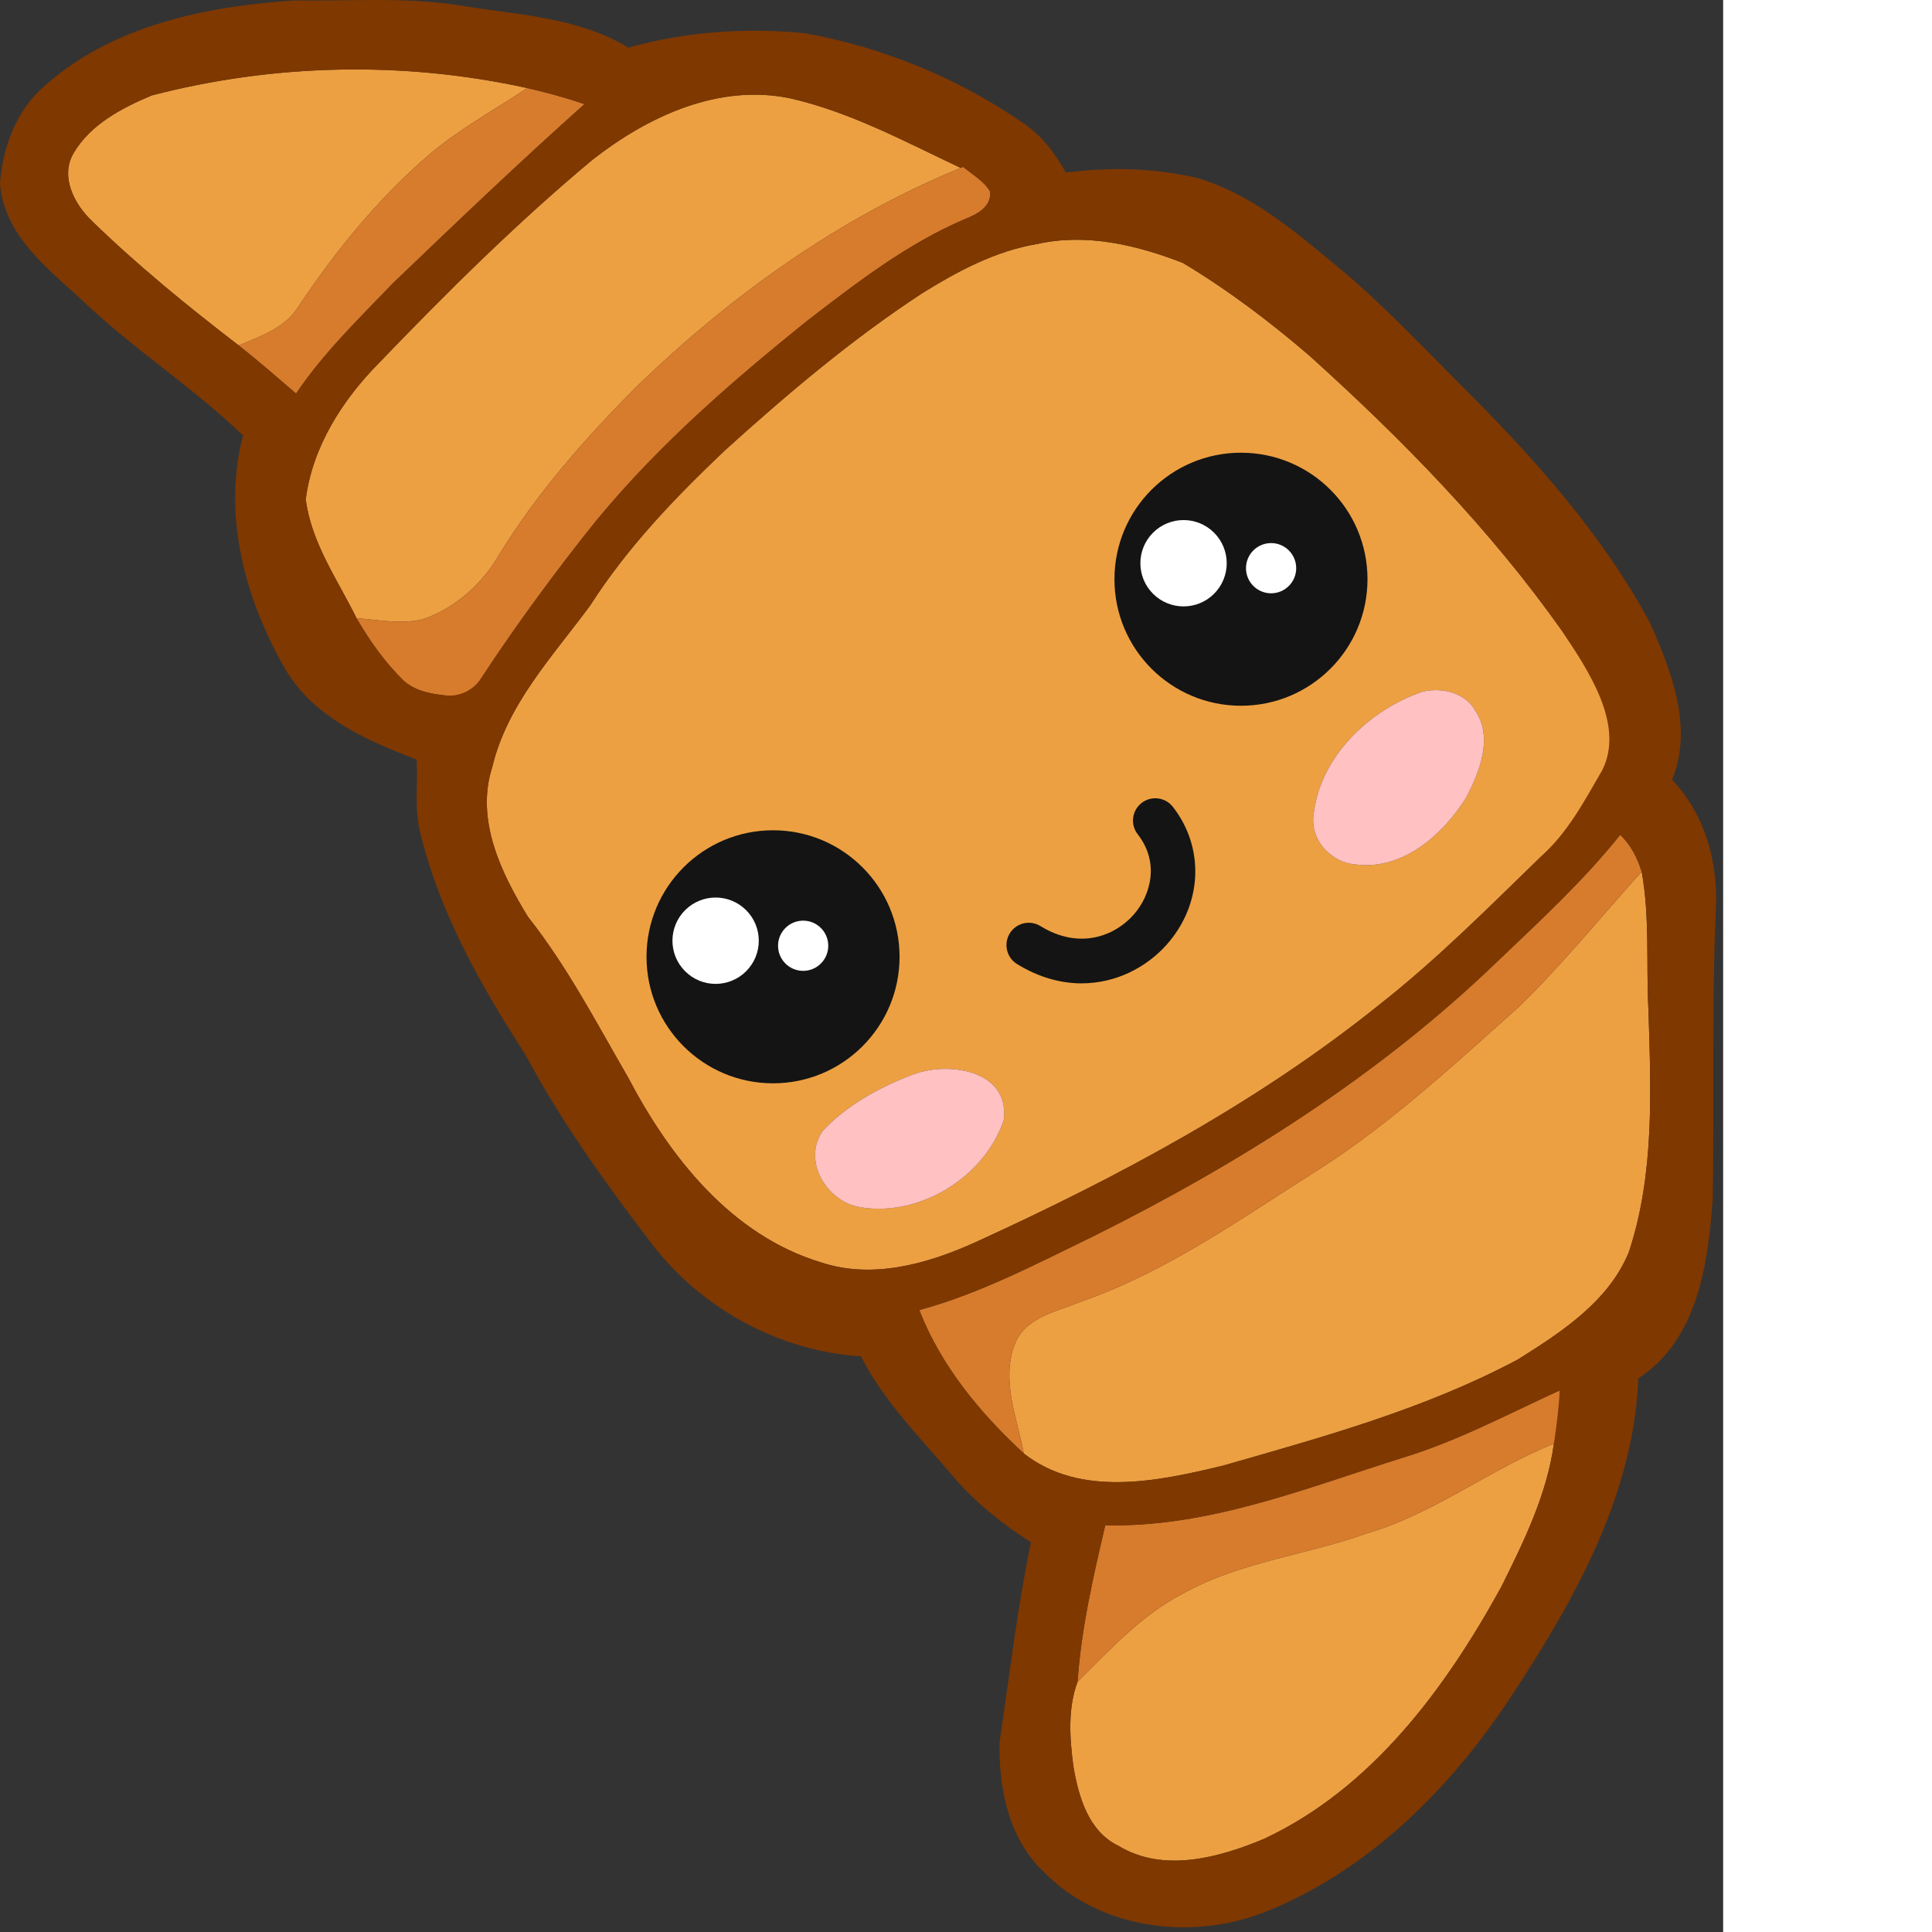 <ns0:svg xmlns:ns0="http://www.w3.org/2000/svg" version="1.1" id="Layer_2" x="0px" y="0px" width="256" height="256" viewBox="0 0 219.064 245.617" style="enable-background:new 0 0 219.064 245.617;" xml:space="preserve" preserveAspectRatio="xMinYMin meet">
<ns0:rect x="0" y="0" width="219.064" height="245.617" fill="#333333" stroke="none"/>
<ns0:style type="text/css">
	.st0{fill:#EDA042;}
	.st1{fill:#D77B2C;}
	.st2{fill:#FFC1C1;}
	.st3{fill:#141414;}
	.st4{fill:#FFFFFF;}
	.st5{fill:#7F3800;}
</ns0:style>
<ns0:g>
	<ns0:path class="st0" d="M19.28,12.136c15.56-4.05,32.03-4.4,47.75-0.94c-4.16,2.77-8.6,5.17-12.42,8.42   c-6.5,5.57-11.94,12.26-16.68,19.36c-1.67,2.73-4.8,3.75-7.58,4.94c-6.47-4.97-12.8-10.13-18.65-15.81   c-2.25-2.14-4.09-5.64-2.35-8.63C11.49,15.816,15.5,13.726,19.28,12.136z" />
	<ns0:path class="st0" d="M75.28,20.346c7.05-5.54,16.09-9.77,25.25-7.83c7.62,1.75,14.58,5.52,21.6,8.83   c-15.41,6.32-29.14,16.16-41.07,27.68c-6.55,6.55-12.73,13.55-17.59,21.47c-2.18,3.74-5.58,6.81-9.71,8.23   c-2.77,0.68-5.64,0.07-8.43-0.13c-2.41-4.91-5.75-9.56-6.46-15.11c0.84-6.64,4.63-12.59,9.26-17.29   C56.79,37.186,65.68,28.356,75.28,20.346z" />
	<ns0:path class="st0" d="M131.88,31.016c6.24-1.4,12.67,0.14,18.5,2.41c5.71,3.42,11.06,7.47,16.11,11.81   c11.76,10.6,22.94,22.02,32.1,34.98c3.16,4.8,9.21,12.21,6.24,18.06c-2.31,3.99-5.46,7.47-8.96,10.66   c-6.61,6.41-13.11,12.96-20.35,18.66c-15.59,12.56-33.38,22.05-51.53,30.34c-6.09,2.75-13.1,4.74-19.68,2.53   c-11.33-3.44-19.15-13.36-24.44-23.46c-4.03-6.95-7.74-14.12-12.74-20.44c-3.42-5.56-6.7-12.37-4.56-19   c1.9-8.05,7.73-14.16,12.48-20.62c4.72-7.38,10.82-13.73,17.14-19.72c7.92-7.16,16.1-14.09,25.04-19.94   C121.75,34.476,126.57,31.896,131.88,31.016 M180.81,87.946c-6.72,2.32-12.92,8.17-13.8,15.5c-0.55,3.31,2.24,6.29,5.49,6.47   c5.9,0.68,10.93-3.81,13.87-8.48c1.72-3.29,3.49-7.62,1.2-11.06C186.28,88.026,183.26,87.346,180.81,87.946 M115.69,136.746   c-4.07,1.59-8.07,3.8-11.08,7c-2.68,3.8,0.49,9.03,4.74,9.73c7.59,1.27,15.8-3.82,18.25-11.05   C128.47,135.906,120.23,134.816,115.69,136.746z" />
	<ns0:path class="st0" d="M193.05,128.046c5.57-5.41,10.46-11.46,15.66-17.23c1.05,5.83,0.55,11.76,0.86,17.64   c0.32,10.27,0.78,20.83-2.49,30.72c-2.58,6.3-8.59,10.19-14.12,13.66c-11.78,6.28-24.75,9.85-37.52,13.5   c-8.19,1.98-18.04,4.1-25.28-1.55c-0.85-4.49-2.87-9.23-1.2-13.76c1.29-3.59,5.44-4.28,8.54-5.58c10.94-3.8,20.4-10.62,30.11-16.74   C176.84,142.806,184.89,135.316,193.05,128.046z" />
	<ns0:path class="st0" d="M173.79,194.936c8.51-2.49,15.61-8.14,23.76-11.4c-0.89,6.46-3.82,12.45-6.71,18.24   c-7.09,12.91-16.45,25.59-30.14,32c-5.71,2.39-12.81,4.36-18.5,0.89c-3.85-1.84-5.1-6.3-5.75-10.18   c-0.46-3.51-0.72-7.31,0.54-10.67c4.14-4.11,8.18-8.54,13.44-11.25C157.67,198.536,166.07,197.706,173.79,194.936z" />
	<ns0:path class="st1" d="M67.03,11.196c2.46,0.55,4.89,1.23,7.28,2.04c-8.28,7.39-16.3,15.05-24.31,22.73   c-4.33,4.5-8.85,8.87-12.36,14.07c-2.41-2.07-4.8-4.16-7.29-6.12c2.78-1.19,5.91-2.21,7.58-4.94c4.74-7.1,10.18-13.79,16.68-19.36   C58.43,16.366,62.87,13.966,67.03,11.196z" />
	<ns0:path class="st1" d="M122.13,21.346l0.31-0.14c1.19,1,2.63,1.78,3.44,3.15c0.18,1.94-1.66,2.89-3.17,3.48   c-7.34,3.12-13.71,8.04-20,12.88c-10.31,8.28-20.37,17.06-28.55,27.53c-5.18,6.61-10.12,13.43-14.62,20.52   c-2.77-0.47-5.99-0.24-8.23-2.23c-2.37-2.33-4.32-5.06-5.98-7.94c2.79,0.2,5.66,0.81,8.43,0.13c4.13-1.42,7.53-4.49,9.71-8.23   c4.86-7.92,11.04-14.92,17.59-21.47C92.99,37.506,106.72,27.666,122.13,21.346z" />
	<ns0:path class="st1" d="M205.98,106.126c1.34,1.29,2.18,2.93,2.73,4.69c-5.2,5.77-10.09,11.82-15.66,17.23   c-8.16,7.27-16.21,14.76-25.44,20.66c-9.71,6.12-19.17,12.94-30.11,16.74c-3.1,1.3-7.25,1.99-8.54,5.58   c-1.67,4.53,0.35,9.27,1.2,13.76c-5.54-5.12-10.54-11.14-13.29-18.24c7.8-2.11,14.96-5.92,22.19-9.41   c18.53-9.24,36.29-20.43,51.24-34.85C195.73,117.106,201.28,112.006,205.98,106.126z" />
	<ns0:path class="st1" d="M178.34,185.316c7.25-2.2,13.9-5.84,20.78-8.93c-0.22,2.42-0.46,4.83-0.64,7.25c-0.23-0.03-0.7-0.08-0.93-0.1   c-8.15,3.26-15.25,8.91-23.76,11.4c-7.72,2.77-16.12,3.6-23.36,7.63c-5.26,2.71-9.3,7.14-13.44,11.25   c0.46-6.73,1.99-13.36,3.52-19.91C153.65,194.216,166.02,189.176,178.34,185.316z" />
	<ns0:path class="st2" d="M180.81,87.946c2.45-0.6,5.47,0.08,6.76,2.43c2.29,3.44,0.52,7.77-1.2,11.06c-2.94,4.67-7.97,9.16-13.87,8.48   c-3.25-0.18-6.04-3.16-5.49-6.47C167.89,96.116,174.09,90.266,180.81,87.946z" />
	<ns0:path class="st2" d="M115.69,136.746c4.54-1.93,12.78-0.84,11.91,5.68c-2.45,7.23-10.66,12.32-18.25,11.05   c-4.25-0.7-7.42-5.93-4.74-9.73C107.62,140.546,111.62,138.336,115.69,136.746z" />
	<ns0:g>
		<ns0:circle class="st3" cx="157.766" cy="73.638" r="16.085" />
		<ns0:g>
			
				<ns0:ellipse transform="matrix(0.707 -0.707 0.707 0.707 -6.548 127.382)" class="st4" cx="150.489" cy="71.596" rx="5.489" ry="5.489" />
			<ns0:path class="st4" d="M161.596,69.043c-1.763,0-3.192,1.429-3.192,3.191c0,1.763,1.429,3.192,3.192,3.192     c1.763,0,3.191-1.429,3.191-3.192C164.787,70.471,163.358,69.043,161.596,69.043z" />
		</ns0:g>
	</ns0:g>
	<ns0:g>
		<ns0:circle class="st3" cx="98.277" cy="121.638" r="16.085" />
		<ns0:g>
			
				<ns0:ellipse transform="matrix(0.707 -0.707 0.707 0.707 -57.914 99.376)" class="st4" cx="91" cy="119.596" rx="5.489" ry="5.489" />
			<ns0:path class="st4" d="M102.106,117.043c-1.763,0-3.192,1.429-3.192,3.191c0,1.763,1.429,3.192,3.192,3.192     c1.763,0,3.191-1.429,3.191-3.192C105.298,118.471,103.869,117.043,102.106,117.043z" />
		</ns0:g>
	</ns0:g>
	<ns0:g>
		<ns0:path class="st3" d="M137.504,125.015c-2.612,0-5.404-0.729-8.203-2.453c-1.333-0.821-1.748-2.567-0.927-3.9    c0.821-1.333,2.567-1.75,3.9-0.927c5.023,3.093,9.492,1.186,11.795-1.388c2.286-2.557,3.35-6.728,0.57-10.282    c-0.964-1.233-0.746-3.015,0.487-3.979c1.235-0.964,3.016-0.746,3.979,0.487c4.088,5.229,3.755,12.447-0.812,17.553    C145.753,122.967,141.882,125.015,137.504,125.015z" />
	</ns0:g>
	<ns0:path class="st5" d="M212.58,99.136c2.71-6.68-0.09-13.84-2.84-20.01c-6.14-11.36-14.86-21.07-23.97-30.12   c-5.32-5.35-10.5-10.86-16.36-15.63c-5.18-4.3-10.56-8.77-17.11-10.73c-5.49-1.29-11.22-1.45-16.79-0.7   c-1.36-2.42-3.04-4.7-5.37-6.26c-8.29-5.75-17.87-9.67-27.8-11.46c-7.53-0.73-15.16-0.23-22.45,1.84   c-6.13-3.76-13.5-4.13-20.42-5.21c-7.29-1.32-14.72-0.69-22.08-0.8c-11.13,0.74-22.93,3.14-31.55,10.71   c-3.69,3.09-5.52,7.9-5.84,12.6c0.49,6.29,5.67,10.48,10.01,14.4c6.55,6.36,14.33,11.28,20.89,17.6   c-2.7,10.26,0.33,21.12,5.57,30.04c3.68,5.93,10.28,8.77,16.5,11.17c0.17,2.95-0.29,5.95,0.36,8.87   c2.42,10.35,7.7,19.72,13.43,28.57c4.53,8.49,10.17,16.35,16.01,23.99c6.31,8.34,16.25,13.76,26.69,14.43   c2.92,5.77,7.56,10.35,11.69,15.24c2.82,3.33,6.25,6.05,9.92,8.4c-1.76,8.4-2.72,16.94-4,25.41c-0.11,5.89,1.18,12.36,5.68,16.54   c7.4,7.53,19.48,8.79,28.94,4.7c13.1-5.52,23.36-16.08,30.96-27.88c7.77-11.89,15.08-25.08,15.63-39.61   c7.56-4.91,8.88-14.57,9.46-22.82c0.21-12.33-0.15-24.67,0.41-36.99C218.41,109.496,216.73,103.506,212.58,99.136z M37.64,50.036   c-2.41-2.07-4.8-4.16-7.29-6.12c-6.47-4.97-12.8-10.13-18.65-15.81c-2.25-2.14-4.09-5.64-2.35-8.63c2.14-3.66,6.15-5.75,9.93-7.34   c15.56-4.05,32.03-4.4,47.75-0.94c2.46,0.55,4.89,1.23,7.28,2.04c-8.28,7.39-16.3,15.05-24.31,22.73   C45.67,40.466,41.15,44.836,37.64,50.036z M51.31,86.536c-2.37-2.33-4.32-5.06-5.98-7.94c-2.41-4.91-5.75-9.56-6.46-15.11   c0.84-6.64,4.63-12.59,9.26-17.29c8.66-9.01,17.55-17.84,27.15-25.85c7.05-5.54,16.09-9.77,25.25-7.83   c7.62,1.75,14.58,5.52,21.6,8.83l0.31-0.14c1.19,1,2.63,1.78,3.44,3.15c0.18,1.94-1.66,2.89-3.17,3.48   c-7.34,3.12-13.71,8.04-20,12.88c-10.31,8.28-20.37,17.06-28.55,27.53c-4.557,5.816-8.929,11.794-12.979,17.976   c-1.012,1.544-2.795,2.398-4.629,2.186C54.652,88.188,52.772,87.835,51.31,86.536z M104.31,160.466   c-11.33-3.44-19.15-13.36-24.44-23.46c-4.03-6.95-7.74-14.12-12.74-20.44c-3.42-5.56-6.7-12.37-4.56-19   c1.9-8.05,7.73-14.16,12.48-20.62c4.72-7.38,10.82-13.73,17.14-19.72c7.92-7.16,16.1-14.09,25.04-19.94   c4.52-2.81,9.34-5.39,14.65-6.27c6.24-1.4,12.67,0.14,18.5,2.41c5.71,3.42,11.06,7.47,16.11,11.81   c11.76,10.6,22.94,22.02,32.1,34.98c3.16,4.8,8.061,11.87,5.091,17.72c-2.31,3.99-4.311,7.81-7.811,11   c-6.61,6.41-13.11,12.96-20.35,18.66c-15.59,12.56-33.38,22.05-51.53,30.34C117.9,160.686,110.89,162.676,104.31,160.466z    M190.84,201.776c-7.09,12.91-16.45,25.59-30.14,32c-5.71,2.39-12.81,4.36-18.5,0.89c-3.85-1.84-5.1-6.3-5.75-10.18   c-0.46-3.51-0.72-7.31,0.54-10.67c0.46-6.73,1.99-13.36,3.52-19.91c13.14,0.31,25.51-4.73,37.83-8.59   c6.954-2.11,13.358-5.541,19.941-8.545c-0.082,2.559-0.731,6.765-0.731,6.765C196.66,189.996,193.73,195.986,190.84,201.776z    M207.08,159.176c-2.58,6.3-8.59,10.19-14.12,13.66c-11.78,6.28-24.75,9.85-37.52,13.5c-8.19,1.98-18.04,4.1-25.28-1.55   c-5.54-5.12-10.54-11.14-13.29-18.24c7.8-2.11,14.96-5.92,22.19-9.41c18.53-9.24,36.29-20.43,51.24-34.85   c5.43-5.18,10.98-10.28,15.68-16.16c1.34,1.29,2.18,2.93,2.73,4.69c1.05,5.83,0.55,11.76,0.86,17.64   C209.89,138.726,210.35,149.286,207.08,159.176z" />
</ns0:g>
</ns0:svg>